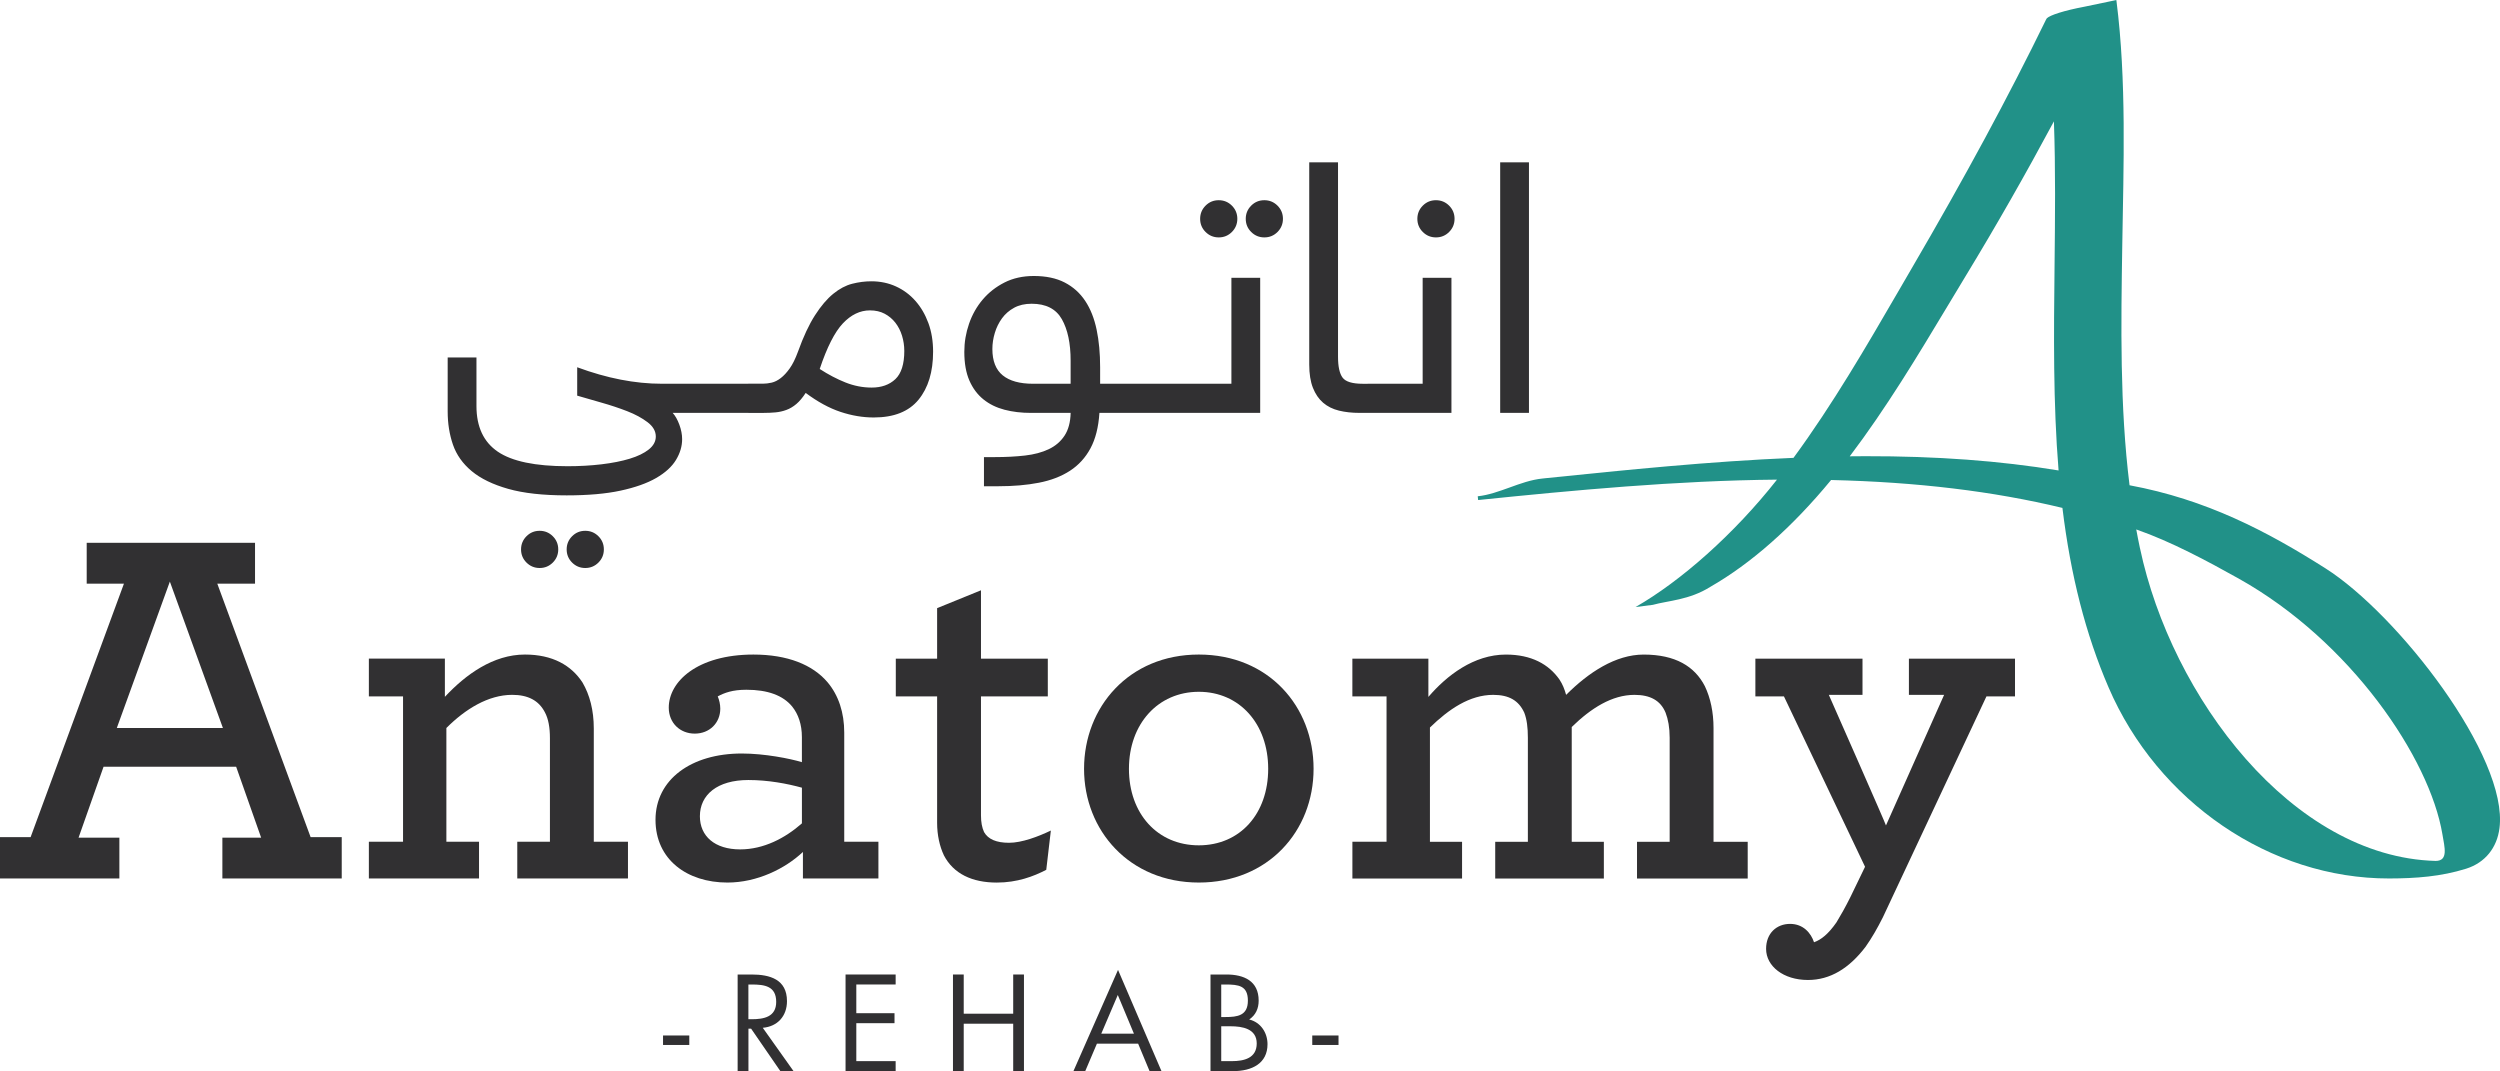 <?xml version="1.0" encoding="UTF-8"?>
<svg id="Layer_2" data-name="Layer 2" xmlns="http://www.w3.org/2000/svg" viewBox="0 0 1099.46 471.06">
  <defs>
    <style>
      .cls-1 {
        fill: #219188;
      }

      .cls-1, .cls-2 {
        fill-rule: evenodd;
      }

      .cls-1, .cls-2, .cls-3 {
        stroke-width: 0px;
      }

      .cls-2, .cls-3 {
        fill: #313032;
      }
    </style>
  </defs>
  <g id="Layer_1-2" data-name="Layer 1">
    <g>
      <path class="cls-2" d="m98.03,320.16l-23.33-64.38-23.33,64.38h46.66ZM0,368.17h13.46l41.05-111.49h-16.38v-17.95h74.03v17.95h-16.6l41.05,111.49h13.68v18.17h-52.49v-17.95h17.05l-10.99-31.18h-58.32l-10.99,31.18h17.95v17.95H0v-18.17Z"/>
      <path class="cls-2" d="m195.63,306.48c9.2-9.87,21.31-18.62,35.22-18.62,12.11,0,20.41,4.71,25.35,12.34,3.14,5.39,4.94,12.11,4.94,20.19v49.8h15.03v16.15h-48.68v-16.15h14.36v-45.54c0-4.71-.67-8.53-2.24-11.44-2.69-5.16-7.4-7.63-14.36-7.63-10.54,0-20.64,6.28-28.94,14.58v50.02h14.36v16.15h-48.45v-16.15h15.03v-63.93h-15.03v-16.6h33.43v16.83Z"/>
      <path class="cls-2" d="m352.67,362.11v-15.7c-6.51-1.79-14.81-3.37-23.56-3.37-13.68,0-21.31,6.51-21.31,15.93,0,8.75,6.51,14.58,17.72,14.58,10.32,0,19.74-4.93,27.14-11.44m-64.38-1.57c0-17.72,15.7-29.16,37.91-29.16,10.1,0,21.31,2.24,26.47,3.81v-10.99c0-5.61-1.57-10.1-4.26-13.46-4.04-4.93-10.77-7.4-20.19-7.4-6.06,0-9.65,1.35-12.56,2.92.67,1.57,1.12,3.59,1.12,5.38,0,6.28-4.71,10.99-11.22,10.99s-11.44-4.71-11.44-11.44c0-11.44,12.56-23.33,37.24-23.33,15.03,0,26.02,4.49,32.53,12.11,4.94,5.84,7.4,13.46,7.4,22.21v48.01h15.03v16.15h-33.2v-11.67c-7.85,7.4-20.19,13.46-33.2,13.46-17.72,0-31.63-10.09-31.63-27.59"/>
      <path class="cls-2" d="m415.05,376.02c-1.79-3.81-2.92-8.75-2.92-14.13v-55.63h-18.17v-16.6h18.17v-22.21l19.29-7.85v30.06h29.39v16.6h-29.39v52.27c0,3.14.45,5.39,1.35,7.4,1.79,3.14,5.38,4.71,10.99,4.71s12.79-2.69,18.39-5.38l-2.02,17.27c-5.61,2.92-12.79,5.61-21.76,5.61-10.77,0-19.07-3.81-23.33-12.11"/>
      <path class="cls-2" d="m557.73,338.11c0-19.74-12.56-33.87-30.51-33.87s-30.73,14.13-30.73,33.87,12.56,33.65,30.73,33.65,30.51-13.91,30.51-33.65m-80.98,0c0-27.14,19.74-50.25,50.47-50.25s50.47,22.88,50.47,50.25-19.96,50.02-50.47,50.02-50.47-22.88-50.47-50.02"/>
      <path class="cls-2" d="m594.75,370.19h15.03v-63.93h-15.03v-16.6h33.43v16.83c8.08-9.42,19.96-18.62,34.1-18.62,11.22,0,18.84,4.26,23.55,10.99,1.35,2.02,2.24,4.26,2.92,6.73,9.87-9.87,21.76-17.72,34.1-17.72,13.91,0,22.43,5.16,26.92,13.91,2.47,5.16,3.81,11.44,3.81,18.4v50.02h15.03v16.15h-48.68v-16.15h14.36v-45.77c0-4.48-.67-8.08-1.79-10.99-2.24-5.39-6.73-7.85-13.69-7.85-9.87,0-19.07,5.83-27.59,14.13v50.48h14.13v16.15h-47.78v-16.15h14.36v-45.77c0-4.48-.45-8.08-1.57-10.99-2.47-5.39-6.73-7.85-13.68-7.85-10.32,0-19.52,6.28-27.82,14.36v50.25h14.13v16.15h-48.23v-16.15Z"/>
      <path class="cls-2" d="m795.09,430.98c-10.77,0-18.39-6.06-18.39-13.68,0-6.95,4.71-10.99,10.54-10.99s9.2,4.04,10.54,8.08c3.14-1.12,6.28-3.59,9.87-8.75,1.79-2.92,3.81-6.5,6.06-10.99l6.51-13.46-35.67-74.93h-12.56v-16.6h47.11v15.93h-14.81s25.35,57.43,25.13,57.43l25.57-57.43h-15.48v-15.93h46.66v16.6h-12.56l-45.54,97.13c-2.47,4.94-4.94,9.2-7.63,13.01-7.18,9.42-15.48,14.58-25.35,14.58"/>
      <rect class="cls-3" x="291.59" y="455.39" width="11.55" height="4.17"/>
      <path class="cls-2" d="m329.13,448.24h1.46c5.36,0,10.77-1.02,10.77-7.61,0-6.99-5.13-7.66-10.82-7.66h-1.41v15.27Zm0,22.83h-4.73v-42.5h6.14c8.06,0,15.56,2.14,15.56,11.72,0,6.54-4.12,11.16-10.65,11.72l13.53,19.05h-5.8l-12.85-18.66h-1.18v18.66Z"/>
      <polygon class="cls-2" points="371.86 428.57 393.89 428.57 393.89 432.96 376.59 432.96 376.59 445.59 393.39 445.59 393.39 449.98 376.59 449.98 376.59 466.67 393.89 466.67 393.89 471.06 371.86 471.06 371.86 428.57"/>
      <polygon class="cls-2" points="445.59 445.81 445.59 428.57 450.32 428.57 450.32 471.06 445.59 471.06 445.59 450.21 423.83 450.21 423.83 471.06 419.1 471.06 419.1 428.57 423.83 428.57 423.83 445.81 445.59 445.81"/>
      <path class="cls-2" d="m491.59,437.58l-7.27,17.02h14.37l-7.1-17.02Zm-9.19,21.42l-5.13,12.06h-5.19l19.61-44.52,19.11,44.52h-5.24l-5.02-12.06h-18.15Z"/>
      <path class="cls-2" d="m537.08,466.67h4.73c5.3,0,10.88-1.3,10.88-7.78s-6.31-7.55-11.5-7.55h-4.11v15.33Zm0-19.39h1.8c5.35,0,9.92-.62,9.92-7.21s-4.06-7.1-9.86-7.1h-1.86v14.32Zm-4.73-18.71h6.99c7.72,0,14.2,2.82,14.2,11.5,0,3.44-1.3,6.37-4.17,8.28,5.07,1.24,8.06,5.81,8.06,10.88,0,8.45-6.82,11.84-15.21,11.84h-9.86v-42.5Z"/>
      <rect class="cls-3" x="577.11" y="455.39" width="11.55" height="4.17"/>
      <path class="cls-1" d="m726.98,265.98c6.4-1.79,16.07-2.12,25.09-7.84,17.99-10.28,36.13-26.28,53.21-47.04,37.94.9,71.23,4.92,101.74,12.27,3.62,29.78,10.23,55.56,20.25,78.84,21.67,50.41,71.28,84.22,123.43,84.13,11.66-.02,22.83-.83,33.84-4.29,8.44-2.65,13.6-9.27,14.69-17.81,4.06-31.34-44.77-94.15-76.5-114.27-25.88-16.43-52.5-30.31-86.19-36.56-4.31-34.72-3.75-70.64-3.2-105.37.56-35.22,1.91-72.62-2.54-107.56l-.07-.46-13.78,2.88c-9.37,1.77-15.34,3.76-16.78,5.14,0,0-.2.27-.36.6-16.37,33.59-35.67,69.31-58.98,109.22-2.07,3.55-4.18,7.16-6.3,10.84-13.4,23.08-28.55,49.21-45.78,72.66-36.76,1.54-73.37,5.29-108.8,8.92l-1.58.17c-4.96.5-9.8,2.25-14.49,3.96-4.58,1.64-9.3,3.37-13.99,3.85l.17,1.67s0-.02.02-.02c42.18-4.31,87.05-8.56,131.42-8.97-18.95,24.09-42.41,44.69-62.21,56.03l7.71-.98Zm178.36-59.08c-25.8-4.26-53.61-6.32-84.94-6.27-2.31,0-4.61.02-6.91.05,16.08-21.24,29.86-44.17,43.19-66.36,2.69-4.49,5.34-8.9,7.97-13.23,13.25-21.8,26.23-44.57,38.63-67.72.75,21.06.5,42.66.28,63.57-.33,29.65-.66,60.3,1.77,89.95m35.78,34.16c-.58-2.69-1.11-5.44-1.62-8.21,15.44,5.37,31.44,14.01,45.07,21.62,49.36,27.61,83.98,79.07,89.57,112.42.96,5.77,2.72,11.74-3,11.74-63.06-1.72-116.17-72.04-130.01-137.57"/>
      <path class="cls-3" d="m295.83,181.58c1.13,1.23,2.11,2.96,2.93,5.17.82,2.21,1.23,4.35,1.23,6.41,0,3.09-.9,6.12-2.7,9.11-1.8,2.98-4.71,5.63-8.72,7.95-4.01,2.32-9.24,4.17-15.67,5.56-6.43,1.39-14.33,2.08-23.69,2.08-10.39,0-18.96-.95-25.7-2.86-6.74-1.91-12.09-4.5-16.05-7.79-3.96-3.29-6.71-7.18-8.26-11.65-1.54-4.48-2.32-9.34-2.32-14.59v-23.77h12.66v21.38c0,9.13,3.13,15.82,9.4,20.08,6.27,4.25,16.48,6.38,30.66,6.38,5.24,0,10.22-.28,14.94-.84,4.72-.57,8.86-1.38,12.4-2.46,3.54-1.08,6.34-2.43,8.39-4.07,2.05-1.64,3.08-3.54,3.08-5.69,0-2.36-1.21-4.46-3.63-6.3-2.42-1.84-5.4-3.46-8.95-4.84-3.55-1.38-7.33-2.64-11.34-3.77-4.01-1.13-7.56-2.15-10.65-3.07v-12.48c13.07,4.84,25.47,7.25,37.2,7.25h15.59c4.11,0,6.17,2.06,6.17,6.17,0,2.57-.49,4.32-1.47,5.25-.98.93-2.55,1.39-4.71,1.39h-10.8Zm-66.68,60.04c0-2.26.8-4.19,2.39-5.79,1.59-1.6,3.52-2.39,5.79-2.39s4.19.8,5.79,2.39c1.59,1.59,2.39,3.52,2.39,5.79s-.8,4.19-2.39,5.79c-1.6,1.59-3.53,2.39-5.79,2.39s-4.19-.8-5.79-2.39c-1.6-1.6-2.39-3.53-2.39-5.79Zm20.06,0c0-2.26.8-4.19,2.39-5.79,1.59-1.6,3.52-2.39,5.79-2.39s4.19.8,5.79,2.39c1.59,1.59,2.39,3.52,2.39,5.79s-.8,4.19-2.39,5.79c-1.6,1.59-3.53,2.39-5.79,2.39s-4.19-.8-5.79-2.39c-1.6-1.6-2.39-3.53-2.39-5.79Zm57.26-60.04c-4.11,0-6.17-2.06-6.17-6.17,0-2.57.49-4.32,1.47-5.25.98-.93,2.55-1.39,4.71-1.39h22.84c4.11,0,6.17,2.06,6.17,6.17,0,2.57-.49,4.32-1.47,5.25-.98.93-2.55,1.39-4.71,1.39h-22.84Zm22.69,0c-4.11,0-6.17-2.06-6.17-6.19,0-2.58.49-4.33,1.47-5.26.98-.93,2.55-1.39,4.71-1.39h6.33c1.23,0,2.52-.15,3.86-.46,1.34-.31,2.67-.98,4.01-2.01,1.34-1.03,2.65-2.45,3.94-4.26,1.29-1.8,2.49-4.25,3.63-7.35,2.37-6.6,4.86-11.94,7.49-16.02,2.62-4.08,5.3-7.22,8.03-9.44,2.73-2.22,5.5-3.69,8.33-4.41,2.83-.72,5.63-1.08,8.41-1.08,3.91,0,7.51.75,10.8,2.25,3.29,1.5,6.15,3.61,8.57,6.35,2.42,2.73,4.32,5.98,5.71,9.75,1.39,3.77,2.08,7.97,2.08,12.61,0,8.87-2.14,15.91-6.41,21.12-4.27,5.21-10.83,7.81-19.68,7.81-4.84,0-9.72-.82-14.66-2.47-4.94-1.64-10.03-4.42-15.28-8.33-1.34,2.06-2.7,3.68-4.09,4.86-1.39,1.18-2.86,2.06-4.4,2.62-1.54.57-3.14.93-4.78,1.08-1.65.15-3.4.23-5.25.23h-6.64Zm68.53-27.32c0-2.26-.34-4.48-1-6.64-.67-2.16-1.65-4.06-2.93-5.71-1.29-1.64-2.86-2.96-4.71-3.94-1.85-.98-4.01-1.47-6.48-1.47-4.32,0-8.28,1.91-11.88,5.71-3.6,3.81-7,10.5-10.19,20.06,3.81,2.47,7.59,4.45,11.34,5.94,3.75,1.49,7.59,2.24,11.5,2.24,4.32,0,7.79-1.23,10.42-3.7,2.62-2.47,3.94-6.64,3.94-12.5Zm85.82,27.32c-.41,6.28-1.72,11.47-3.94,15.59-2.21,4.11-5.22,7.41-9.03,9.88-3.81,2.47-8.36,4.22-13.66,5.25-5.3,1.03-11.19,1.54-17.67,1.54h-6.48v-12.81h4.78c4.84,0,9.26-.23,13.27-.69,4.01-.46,7.49-1.39,10.42-2.78,2.93-1.39,5.25-3.37,6.95-5.94,1.7-2.57,2.6-5.92,2.7-10.03h-17.44c-4.22,0-8.1-.46-11.65-1.39-3.55-.93-6.64-2.44-9.26-4.55-2.62-2.11-4.68-4.86-6.17-8.26-1.49-3.4-2.24-7.61-2.24-12.66,0-4.22.69-8.33,2.08-12.35s3.4-7.56,6.02-10.65c2.62-3.09,5.81-5.58,9.57-7.49,3.75-1.9,8.05-2.86,12.89-2.86,5.35,0,9.88.95,13.58,2.86,3.7,1.91,6.71,4.61,9.03,8.1,2.32,3.5,3.99,7.72,5.02,12.66,1.03,4.94,1.54,10.44,1.54,16.51v7.25h10.8c4.11,0,6.17,2.06,6.17,6.17,0,2.57-.49,4.32-1.47,5.25-.98.93-2.55,1.39-4.71,1.39h-11.11Zm-47.08-28.09c0,5.25,1.52,9.11,4.55,11.58,3.03,2.47,7.49,3.7,13.35,3.7h16.51v-10.19c0-7.61-1.29-13.68-3.86-18.21-2.57-4.53-7-6.79-13.27-6.79-2.99,0-5.56.59-7.72,1.77-2.16,1.18-3.94,2.73-5.32,4.63-1.39,1.91-2.45,4.04-3.16,6.41-.72,2.37-1.08,4.73-1.08,7.1Zm58.19,28.09c-4.11,0-6.17-2.06-6.17-6.17,0-2.57.49-4.32,1.47-5.25.98-.93,2.55-1.39,4.71-1.39h22.84c4.11,0,6.17,2.06,6.17,6.17,0,2.57-.49,4.32-1.47,5.25-.98.93-2.55,1.39-4.71,1.39h-22.84Zm22.84,0c-4.11,0-6.17-2.06-6.17-6.17,0-2.57.49-4.32,1.47-5.25.98-.93,2.55-1.39,4.71-1.39h24.08v-46.61h12.66v59.42h-36.73Zm10.34-85.35c0-2.26.8-4.19,2.39-5.79s3.52-2.39,5.79-2.39,4.19.8,5.79,2.39c1.59,1.6,2.39,3.53,2.39,5.79s-.8,4.19-2.39,5.79c-1.6,1.6-3.53,2.39-5.79,2.39s-4.19-.8-5.79-2.39c-1.6-1.59-2.39-3.52-2.39-5.79Zm20.06,0c0-2.26.8-4.19,2.39-5.79s3.52-2.39,5.79-2.39,4.19.8,5.79,2.39c1.59,1.6,2.39,3.53,2.39,5.79s-.8,4.19-2.39,5.79-3.53,2.39-5.79,2.39-4.19-.8-5.79-2.39c-1.6-1.59-2.39-3.52-2.39-5.79Zm54.02,72.54c4.11,0,6.17,2.06,6.17,6.17,0,2.57-.49,4.32-1.47,5.25-.98.93-2.55,1.39-4.71,1.39h-4.01c-3.29,0-6.3-.33-9.03-1-2.73-.67-5.04-1.83-6.95-3.47-1.91-1.64-3.4-3.83-4.48-6.56-1.08-2.73-1.62-6.15-1.62-10.26v-88.9h12.66v85.51c0,4.32.67,7.38,2.01,9.18,1.34,1.8,4.32,2.7,8.95,2.7h2.47Zm-.31,12.81c-4.11,0-6.17-2.06-6.17-6.17,0-2.57.49-4.32,1.47-5.25.98-.93,2.55-1.39,4.71-1.39h24.08v-46.61h12.66v59.42h-36.73Zm21.76-85.35c0-2.26.8-4.19,2.39-5.79s3.52-2.39,5.79-2.39,4.19.8,5.79,2.39c1.59,1.6,2.39,3.53,2.39,5.79s-.8,4.19-2.39,5.79c-1.6,1.6-3.53,2.39-5.79,2.39s-4.19-.8-5.79-2.39c-1.6-1.59-2.39-3.52-2.39-5.79Zm49.08-24.85v110.2h-12.66v-110.2h12.66Z"/>
    </g>
  </g>
</svg>